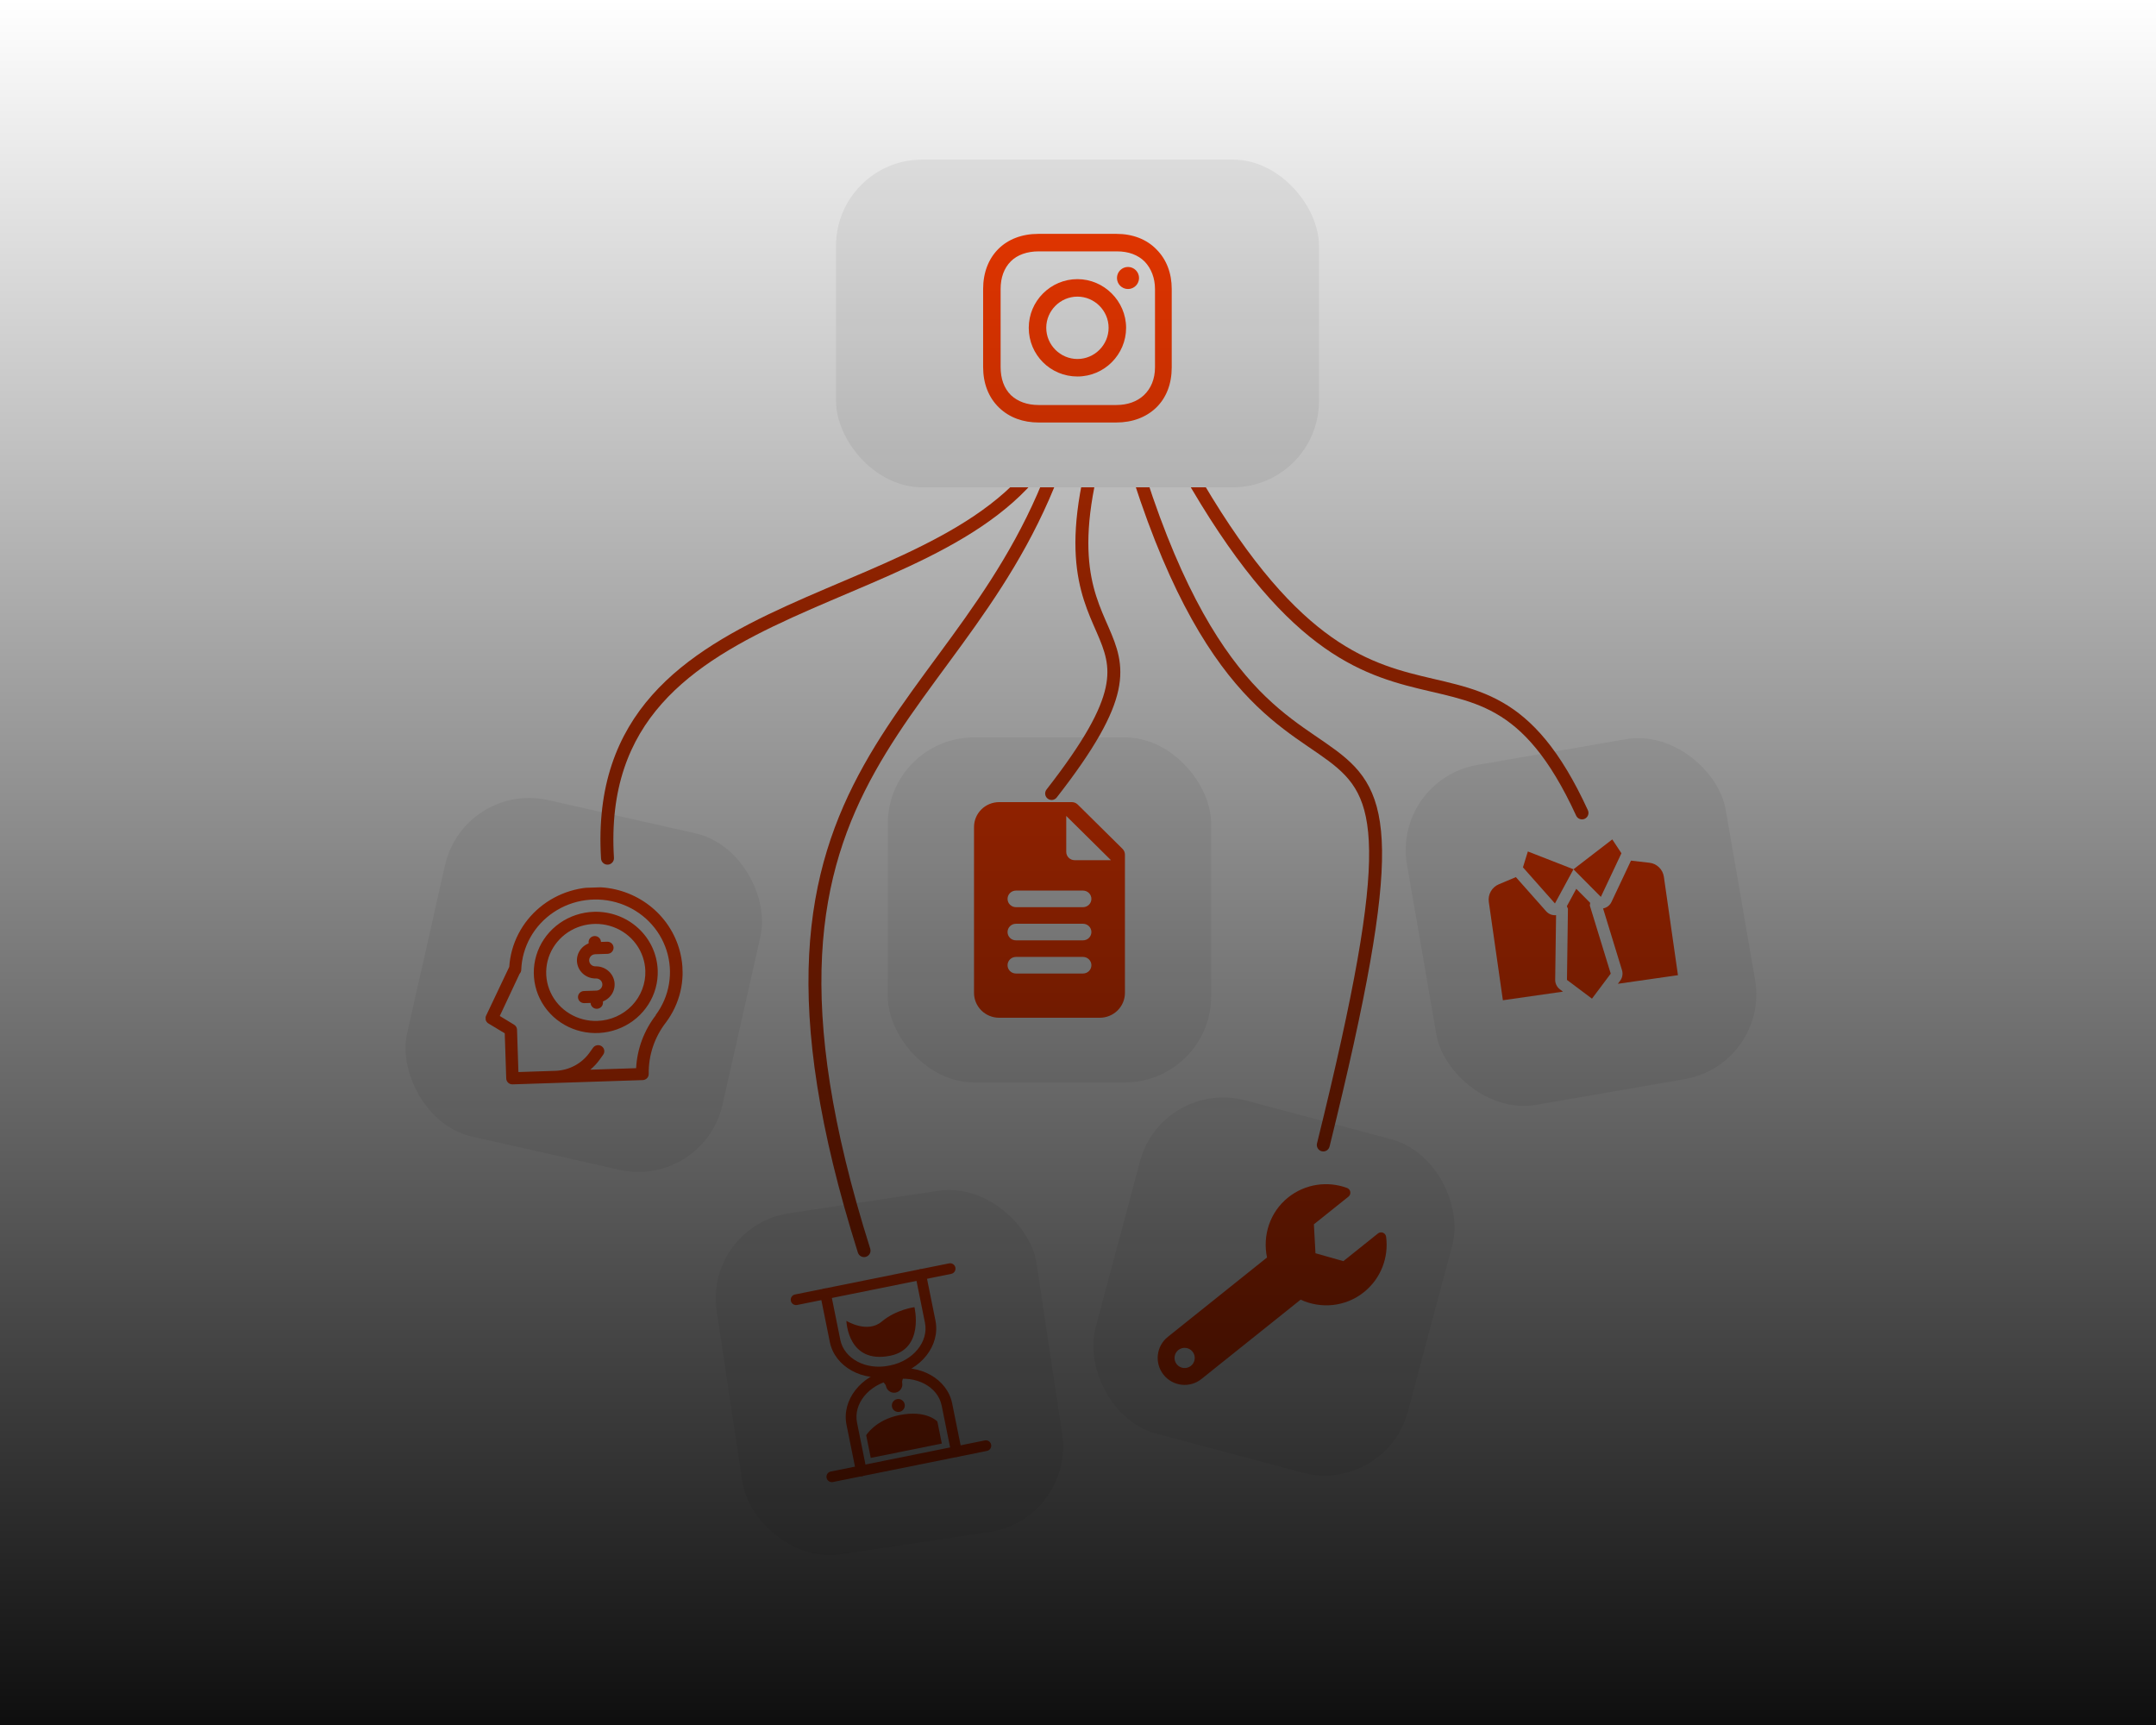 <svg width="500" height="400" viewBox="0 0 500 400" fill="none" xmlns="http://www.w3.org/2000/svg">
<g clip-path="url(#clip0_1359_8)">
<rect x="205.885" y="171" width="75" height="80" rx="20" fill="#F1F1F1"/>
<path d="M260.314 196.821L249.944 186.564C249.58 186.203 249.085 186 248.57 186H231.718C230.171 186 228.687 186.608 227.593 187.69C226.499 188.772 225.885 190.239 225.885 191.769V230.231C225.885 231.761 226.499 233.228 227.593 234.31C228.687 235.392 230.171 236 231.718 236H255.051C256.599 236 258.082 235.392 259.176 234.31C260.27 233.228 260.885 231.761 260.885 230.231V198.179C260.884 197.67 260.679 197.181 260.314 196.821ZM251.163 225.744H235.607C235.091 225.744 234.597 225.541 234.232 225.18C233.867 224.82 233.663 224.331 233.663 223.821C233.663 223.31 233.867 222.821 234.232 222.461C234.597 222.1 235.091 221.897 235.607 221.897H251.163C251.678 221.897 252.173 222.1 252.537 222.461C252.902 222.821 253.107 223.31 253.107 223.821C253.107 224.331 252.902 224.82 252.537 225.18C252.173 225.541 251.678 225.744 251.163 225.744ZM251.163 218.051H235.607C235.091 218.051 234.597 217.849 234.232 217.488C233.867 217.127 233.663 216.638 233.663 216.128C233.663 215.618 233.867 215.129 234.232 214.768C234.597 214.408 235.091 214.205 235.607 214.205H251.163C251.678 214.205 252.173 214.408 252.537 214.768C252.902 215.129 253.107 215.618 253.107 216.128C253.107 216.638 252.902 217.127 252.537 217.488C252.173 217.849 251.678 218.051 251.163 218.051ZM251.163 210.359H235.607C235.091 210.359 234.597 210.156 234.232 209.796C233.867 209.435 233.663 208.946 233.663 208.436C233.663 207.926 233.867 207.437 234.232 207.076C234.597 206.715 235.091 206.513 235.607 206.513H251.163C251.678 206.513 252.173 206.715 252.537 207.076C252.902 207.437 253.107 207.926 253.107 208.436C253.107 208.946 252.902 209.435 252.537 209.796C252.173 210.156 251.678 210.359 251.163 210.359ZM249.218 199.462C248.702 199.462 248.208 199.259 247.843 198.898C247.479 198.538 247.274 198.048 247.274 197.538V189.205L257.644 199.462H249.218Z" fill="#FF3C00"/>
<rect x="107.607" y="181.121" width="75" height="80" rx="20" transform="rotate(12.714 107.607 181.121)" fill="#F1F1F1"/>
<g clip-path="url(#clip1_1359_8)">
<path d="M158.004 222.121C157.252 217.88 155.109 213.996 151.899 211.055C148.688 208.115 144.585 206.278 140.21 205.822C137.518 205.56 134.798 205.831 132.214 206.62C129.63 207.41 127.235 208.7 125.171 210.415C123.108 212.13 121.418 214.234 120.204 216.601C118.989 218.968 118.275 221.55 118.103 224.192L112.723 235.541C112.576 235.852 112.551 236.206 112.651 236.534C112.752 236.862 112.972 237.143 113.27 237.324L117.056 239.605L117.401 250.09C117.413 250.463 117.576 250.815 117.854 251.07C118.132 251.325 118.502 251.461 118.883 251.448L149.055 250.457C149.436 250.445 149.796 250.284 150.057 250.012C150.318 249.74 150.457 249.377 150.445 249.004C150.377 244.707 151.783 240.509 154.44 237.082C156.033 234.951 157.17 232.526 157.783 229.956C158.395 227.385 158.471 224.72 158.004 222.121ZM152.112 235.386C149.354 238.946 147.756 243.235 147.526 247.693L136.894 248.043C137.715 247.362 138.443 246.582 139.061 245.72L139.886 244.567C140.105 244.262 140.191 243.884 140.125 243.516C140.059 243.149 139.846 242.823 139.534 242.609C139.222 242.396 138.836 242.312 138.46 242.377C138.085 242.442 137.751 242.651 137.532 242.956L136.707 244.109C135.816 245.354 134.643 246.381 133.279 247.109C131.916 247.837 130.399 248.247 128.848 248.307L120.228 248.59L119.904 238.752C119.896 238.52 119.829 238.295 119.709 238.095C119.59 237.895 119.421 237.727 119.22 237.607L115.903 235.591L120.5 225.802C120.747 225.542 120.885 225.201 120.886 224.846C120.987 222.21 121.719 219.633 123.022 217.322C124.325 215.01 126.164 213.029 128.39 211.538C130.616 210.046 133.168 209.085 135.841 208.732C138.514 208.38 141.233 208.645 143.78 209.506C146.328 210.368 148.632 211.802 150.509 213.693C152.386 215.585 153.783 217.881 154.587 220.398C155.392 222.914 155.582 225.582 155.142 228.185C154.702 230.788 153.645 233.255 152.054 235.388L152.112 235.386Z" fill="#FF3C00"/>
<path d="M137.704 211.434C134.863 211.528 132.112 212.443 129.8 214.065C127.488 215.687 125.719 217.943 124.716 220.547C123.713 223.151 123.521 225.986 124.165 228.694C124.809 231.402 126.26 233.862 128.333 235.761C130.407 237.661 133.011 238.915 135.816 239.366C138.621 239.817 141.5 239.443 144.091 238.293C146.681 237.143 148.866 235.268 150.369 232.905C151.871 230.542 152.625 227.797 152.533 225.017C152.473 223.171 152.041 221.356 151.263 219.674C150.485 217.993 149.376 216.478 147.999 215.217C146.622 213.956 145.004 212.972 143.237 212.323C141.471 211.674 139.591 211.372 137.704 211.434ZM138.535 236.733C136.262 236.808 134.018 236.221 132.088 235.048C130.157 233.874 128.626 232.167 127.689 230.141C126.751 228.115 126.449 225.862 126.821 223.666C127.193 221.47 128.222 219.431 129.777 217.805C131.333 216.18 133.346 215.042 135.561 214.535C137.777 214.028 140.095 214.174 142.223 214.956C144.351 215.739 146.194 217.121 147.517 218.928C148.841 220.736 149.587 222.888 149.66 225.111C149.758 228.093 148.641 230.993 146.555 233.173C144.468 235.352 141.584 236.633 138.535 236.733Z" fill="#FF3C00"/>
<path d="M138.028 221.272L140.901 221.178C141.282 221.165 141.643 221.005 141.904 220.733C142.164 220.46 142.304 220.098 142.292 219.725C142.28 219.352 142.116 219 141.838 218.745C141.56 218.49 141.19 218.354 140.809 218.367L139.372 218.414C139.36 218.041 139.197 217.689 138.919 217.434C138.641 217.179 138.27 217.043 137.889 217.056C137.508 217.068 137.148 217.228 136.887 217.501C136.626 217.773 136.486 218.136 136.499 218.508L136.507 218.761C135.568 219.13 134.791 219.809 134.311 220.681C133.831 221.553 133.68 222.561 133.883 223.53C134.086 224.499 134.631 225.367 135.423 225.982C136.214 226.597 137.202 226.92 138.213 226.894C138.594 226.882 138.964 227.018 139.242 227.272C139.52 227.527 139.683 227.88 139.695 228.252C139.708 228.625 139.568 228.988 139.307 229.26C139.047 229.532 138.686 229.693 138.305 229.705L135.431 229.799C135.05 229.812 134.69 229.972 134.429 230.245C134.168 230.517 134.029 230.879 134.041 231.252C134.053 231.625 134.216 231.977 134.494 232.232C134.773 232.487 135.143 232.623 135.524 232.61L136.961 232.563C136.973 232.936 137.136 233.289 137.414 233.543C137.692 233.798 138.062 233.934 138.443 233.922C138.825 233.909 139.185 233.749 139.446 233.476C139.707 233.204 139.846 232.842 139.834 232.469L139.826 232.216C140.765 231.847 141.542 231.168 142.022 230.296C142.501 229.424 142.653 228.416 142.45 227.447C142.247 226.478 141.702 225.61 140.91 224.995C140.119 224.38 139.131 224.058 138.12 224.083C137.739 224.096 137.369 223.96 137.091 223.705C136.813 223.45 136.65 223.098 136.637 222.725C136.625 222.352 136.765 221.99 137.025 221.717C137.286 221.445 137.647 221.285 138.028 221.272Z" fill="#FF3C00"/>
</g>
<rect x="163.241" y="284.287" width="75" height="80" rx="20" transform="rotate(-8.544 163.241 284.287)" fill="#F1F1F1"/>
<g clip-path="url(#clip2_1359_8)">
<path d="M196.29 306.285C196.29 306.285 201.127 309.284 204.479 306.46C207.831 303.637 212.071 303.112 212.071 303.112C212.071 303.112 214.426 312.766 206.448 314.376C196.546 316.375 196.29 306.285 196.29 306.285Z" fill="#FF3C00"/>
<path d="M200.878 332.809L201.939 338.064L218.419 334.737L217.388 329.628C217.388 329.628 214.884 326.87 208.583 328.139C202.999 329.263 200.878 332.809 200.878 332.809Z" fill="#FF3C00"/>
<path d="M208.628 327.382C209.441 327.218 209.967 326.426 209.803 325.614C209.639 324.801 208.847 324.275 208.034 324.439C207.221 324.603 206.696 325.395 206.86 326.208C207.024 327.021 207.816 327.547 208.628 327.382Z" fill="#FF3C00"/>
<path d="M209.227 320.659C209.437 321.697 208.766 322.707 207.728 322.916C206.691 323.126 205.681 322.455 205.472 321.418C205.263 320.38 203.064 319.95 206.97 319.161C210.834 318.381 209.018 319.622 209.227 320.659Z" fill="#FF3C00"/>
<path d="M222.054 337.826C221.381 337.962 220.725 337.527 220.589 336.854L218.383 325.927C217.5 321.551 212.448 318.865 207.122 319.941L206.811 320.003C201.485 321.079 197.869 325.514 198.753 329.89L200.959 340.818C201.095 341.491 200.66 342.146 199.987 342.282C199.314 342.418 198.659 341.982 198.523 341.31L196.317 330.382C195.162 324.663 199.649 318.914 206.319 317.568L206.63 317.505C213.299 316.158 219.664 319.716 220.819 325.435L223.025 336.363C223.161 337.035 222.726 337.69 222.054 337.826Z" fill="#FF3C00"/>
<path d="M206.944 319.051L206.633 319.114C199.964 320.46 193.598 316.903 192.443 311.183L190.236 300.253C190.1 299.58 190.536 298.925 191.208 298.789C191.881 298.653 192.537 299.089 192.672 299.761L194.879 310.691C195.763 315.067 200.815 317.753 206.142 316.677L206.453 316.615C211.778 315.54 215.393 311.104 214.509 306.728L212.303 295.798C212.167 295.125 212.602 294.47 213.275 294.334C213.948 294.198 214.603 294.634 214.739 295.306L216.946 306.236C218.099 311.956 213.613 317.705 206.944 319.051Z" fill="#FF3C00"/>
<path d="M220.594 295.392L184.868 302.604C184.195 302.74 183.54 302.305 183.404 301.632C183.268 300.959 183.704 300.304 184.376 300.168L220.102 292.955C220.775 292.82 221.43 293.255 221.566 293.928C221.702 294.6 221.266 295.256 220.594 295.392Z" fill="#FF3C00"/>
<path d="M228.883 336.446L193.157 343.659C192.484 343.795 191.829 343.36 191.693 342.687C191.557 342.014 191.993 341.359 192.665 341.223L228.391 334.01C229.064 333.874 229.719 334.309 229.855 334.982C229.991 335.655 229.555 336.311 228.883 336.446Z" fill="#FF3C00"/>
</g>
<rect x="269.523" y="250" width="75" height="80" rx="20" transform="rotate(14.951 269.523 250)" fill="#F1F1F1"/>
<g clip-path="url(#clip3_1359_8)">
<path d="M321.452 286.776C321.332 285.875 320.268 285.456 319.558 286.024L311.539 292.44L305.073 290.61L304.707 283.9L312.726 277.484C313.44 276.913 313.252 275.784 312.394 275.466C307.922 273.816 302.722 274.481 298.729 277.675C294.454 281.095 292.775 286.555 293.837 291.595L270.825 310.006C268.13 312.163 267.693 316.095 269.849 318.79C272.005 321.485 275.938 321.922 278.633 319.766L301.626 301.37C306.31 303.533 311.995 303.08 316.298 299.638C320.296 296.439 322.085 291.504 321.452 286.776ZM274.471 317.215C273.185 317.072 272.258 315.913 272.401 314.627C272.544 313.34 273.703 312.413 274.989 312.556C276.275 312.699 277.202 313.857 277.059 315.144C276.917 316.43 275.757 317.358 274.471 317.215Z" fill="#FF3C00"/>
</g>
<rect x="322.885" y="180.789" width="75" height="80" rx="20" transform="rotate(-9.819 322.885 180.789)" fill="#F1F1F1"/>
<path d="M382.504 200.057L378.243 199.569L373.728 209.137C373.545 209.527 373.272 209.868 372.932 210.131C372.591 210.395 372.193 210.574 371.77 210.653L376.16 224.969C376.286 225.381 376.313 225.817 376.239 226.241C376.166 226.666 375.993 227.067 375.736 227.412L375.202 228.124L389.136 226.13L385.873 203.332C385.755 202.49 385.359 201.711 384.749 201.118C384.139 200.525 383.35 200.152 382.504 200.057Z" fill="#FF3C00"/>
<path d="M360.87 212.213C360.441 212.256 360.009 212.195 359.608 212.038C359.208 211.88 358.85 211.63 358.565 211.307L351.548 203.389L347.595 205.053C346.809 205.381 346.155 205.96 345.735 206.7C345.314 207.441 345.152 208.299 345.273 209.142L348.535 231.94L362.468 229.946L361.757 229.413C361.413 229.153 361.135 228.817 360.945 228.43C360.755 228.043 360.659 227.617 360.665 227.187L360.87 212.213Z" fill="#FF3C00"/>
<path d="M368.782 209.361L365.554 206.108L363.369 210.142L363.621 210.7L363.396 227.223L369.198 231.572L373.547 225.77L368.697 209.974L368.782 209.361Z" fill="#FF3C00"/>
<path d="M373.905 194.644L364.908 201.573L371.257 207.971L376.029 197.855L373.905 194.644Z" fill="#FF3C00"/>
<path d="M353.19 201.122L360.608 209.494L364.908 201.572L354.329 197.444L353.19 201.122Z" fill="#FF3C00"/>
<g filter="url(#filter0_d_1359_8)">
<path d="M137.387 197.091C137.437 197.918 138.149 198.548 138.975 198.497C139.802 198.447 140.432 197.735 140.381 196.909L137.387 197.091ZM242.884 99.5L241.549 98.817C236.248 109.178 227.052 116.37 216.073 122.347C205.032 128.357 192.536 132.974 180.513 138.447C168.604 143.869 157.294 150.084 149.23 159.185C141.107 168.352 136.364 180.343 137.387 197.091L138.884 197L140.381 196.909C139.404 180.907 143.912 169.71 151.475 161.175C159.099 152.572 169.914 146.569 181.756 141.178C193.483 135.839 206.361 131.049 217.508 124.982C228.716 118.88 238.521 111.322 244.22 100.183L242.884 99.5Z" fill="#CC3100"/>
</g>
<g filter="url(#filter1_d_1359_8)">
<path d="M196.953 288.452C197.203 289.242 198.046 289.68 198.835 289.43C199.625 289.181 200.063 288.338 199.814 287.548L196.953 288.452ZM244.384 101.5L242.957 101.035C237.649 117.332 229.9 129.879 221.768 141.376C213.675 152.82 205.063 163.395 198.324 175.456C191.541 187.595 186.587 201.333 185.651 219.336C184.717 237.312 187.793 259.467 196.953 288.452L198.383 288L199.814 287.548C190.724 258.783 187.737 237 188.647 219.492C189.556 202.011 194.351 188.717 200.943 176.919C207.579 165.042 215.968 154.774 224.218 143.108C232.43 131.496 240.369 118.668 245.81 101.965L244.384 101.5Z" fill="#CC3100"/>
</g>
<g filter="url(#filter2_d_1359_8)">
<path d="M240.702 181.077C240.193 181.73 240.309 182.673 240.962 183.183C241.615 183.692 242.558 183.576 243.067 182.923L240.702 181.077ZM255.385 92.5L253.967 92.009C248.428 107.999 246.997 118.892 247.489 126.966C247.984 135.071 250.417 140.227 252.322 144.599C254.208 148.926 255.515 152.36 254.411 157.431C253.276 162.645 249.553 169.733 240.702 181.077L241.885 182L243.067 182.923C251.967 171.517 256.056 163.98 257.343 158.069C258.661 152.015 257 147.824 255.073 143.401C253.165 139.023 250.942 134.304 250.484 126.784C250.023 119.233 251.342 108.751 256.802 92.991L255.385 92.5Z" fill="#CC3100"/>
</g>
<g filter="url(#filter3_d_1359_8)">
<path d="M303.429 263.14C303.23 263.944 303.72 264.757 304.525 264.956C305.329 265.155 306.142 264.664 306.341 263.86L303.429 263.14ZM257.385 92L255.934 92.381C264.465 124.876 273.943 143.151 282.896 154.462C291.838 165.758 300.283 170.08 306.11 174.45C309.023 176.635 311.284 178.816 312.868 181.887C314.457 184.968 315.434 189.084 315.51 195.237C315.663 207.611 312.184 227.744 303.429 263.14L304.885 263.5L306.341 263.86C315.086 228.506 318.669 208.014 318.51 195.2C318.43 188.76 317.406 184.141 315.534 180.512C313.657 176.871 310.997 174.365 307.91 172.05C301.736 167.42 293.869 163.492 285.248 152.6C276.639 141.724 267.304 123.874 258.836 91.619L257.385 92Z" fill="#CC3100"/>
</g>
<g filter="url(#filter4_d_1359_8)">
<path d="M363.522 187.126C363.868 187.879 364.758 188.209 365.511 187.863C366.264 187.517 366.594 186.627 366.248 185.874L363.522 187.126ZM266.885 94.5L265.547 95.179C277.716 119.141 288.406 133.529 298.053 142.46C307.741 151.428 316.319 154.838 324.118 156.948C326.053 157.471 327.938 157.914 329.759 158.339C331.589 158.766 333.349 159.173 335.074 159.631C338.515 160.546 341.752 161.651 344.891 163.443C351.123 167.002 357.227 173.425 363.522 187.126L364.885 186.5L366.248 185.874C359.793 171.825 353.334 164.81 346.379 160.838C342.924 158.865 339.41 157.68 335.844 156.732C334.066 156.259 332.257 155.841 330.441 155.417C328.617 154.992 326.779 154.56 324.901 154.052C317.45 152.037 309.341 148.822 300.091 140.259C290.801 131.658 280.303 117.609 268.222 93.821L266.885 94.5Z" fill="#CC3100"/>
</g>
<g filter="url(#filter5_d_1359_8)">
<rect x="192.885" y="36" width="112" height="76" rx="20" fill="#F1F1F1"/>
<path d="M248.868 63.727C242.695 63.727 237.58 68.753 237.58 75.014C237.58 81.275 242.607 86.302 248.868 86.302C255.129 86.302 260.155 81.187 260.155 75.014C260.155 68.841 255.04 63.727 248.868 63.727ZM248.868 82.245C244.899 82.245 241.637 78.982 241.637 75.014C241.637 71.046 244.899 67.783 248.868 67.783C252.836 67.783 256.099 71.046 256.099 75.014C256.099 78.982 252.836 82.245 248.868 82.245Z" fill="#FF3C00"/>
<path d="M260.596 66.019C262.009 66.019 263.154 64.874 263.154 63.462C263.154 62.049 262.009 60.904 260.596 60.904C259.184 60.904 258.039 62.049 258.039 63.462C258.039 64.874 259.184 66.019 260.596 66.019Z" fill="#FF3C00"/>
<path d="M267.21 56.848C264.917 54.467 261.654 53.232 257.95 53.232H239.785C232.113 53.232 226.998 58.347 226.998 66.019V84.097C226.998 87.888 228.233 91.151 230.702 93.532C233.083 95.825 236.257 96.971 239.873 96.971H257.862C261.654 96.971 264.829 95.737 267.122 93.532C269.502 91.24 270.737 87.977 270.737 84.185V66.019C270.737 62.315 269.502 59.141 267.21 56.848ZM266.857 84.185C266.857 86.918 265.887 89.123 264.3 90.622C262.712 92.121 260.508 92.915 257.862 92.915H239.873C237.227 92.915 235.023 92.121 233.435 90.622C231.848 89.035 231.054 86.83 231.054 84.097V66.019C231.054 63.373 231.848 61.169 233.435 59.582C234.935 58.083 237.227 57.289 239.873 57.289H258.039C260.684 57.289 262.889 58.083 264.476 59.67C265.975 61.257 266.857 63.462 266.857 66.019V84.185Z" fill="#FF3C00"/>
</g>
<rect width="500" height="400" fill="url(#paint0_linear_1359_8)"/>
</g>
<defs>
<filter id="filter0_d_1359_8" x="89.249" y="50.816" width="206.97" height="199.684" filterUnits="userSpaceOnUse" color-interpolation-filters="sRGB">
<feFlood flood-opacity="0" result="BackgroundImageFix"/>
<feColorMatrix in="SourceAlpha" type="matrix" values="0 0 0 0 0 0 0 0 0 0 0 0 0 0 0 0 0 0 127 0" result="hardAlpha"/>
<feOffset dx="2" dy="2"/>
<feGaussianBlur stdDeviation="25"/>
<feComposite in2="hardAlpha" operator="out"/>
<feColorMatrix type="matrix" values="0 0 0 0 1 0 0 0 0 1 0 0 0 0 1 0 0 0 0.5 0"/>
<feBlend mode="normal" in2="BackgroundImageFix" result="effect1_dropShadow_1359_8"/>
<feBlend mode="normal" in="SourceGraphic" in2="effect1_dropShadow_1359_8" result="shape"/>
</filter>
<filter id="filter1_d_1359_8" x="137.491" y="53.035" width="160.319" height="288.465" filterUnits="userSpaceOnUse" color-interpolation-filters="sRGB">
<feFlood flood-opacity="0" result="BackgroundImageFix"/>
<feColorMatrix in="SourceAlpha" type="matrix" values="0 0 0 0 0 0 0 0 0 0 0 0 0 0 0 0 0 0 127 0" result="hardAlpha"/>
<feOffset dx="2" dy="2"/>
<feGaussianBlur stdDeviation="25"/>
<feComposite in2="hardAlpha" operator="out"/>
<feColorMatrix type="matrix" values="0 0 0 0 1 0 0 0 0 1 0 0 0 0 1 0 0 0 0.5 0"/>
<feBlend mode="normal" in2="BackgroundImageFix" result="effect1_dropShadow_1359_8"/>
<feBlend mode="normal" in="SourceGraphic" in2="effect1_dropShadow_1359_8" result="shape"/>
</filter>
<filter id="filter2_d_1359_8" x="192.385" y="44.01" width="117.43" height="191.49" filterUnits="userSpaceOnUse" color-interpolation-filters="sRGB">
<feFlood flood-opacity="0" result="BackgroundImageFix"/>
<feColorMatrix in="SourceAlpha" type="matrix" values="0 0 0 0 0 0 0 0 0 0 0 0 0 0 0 0 0 0 127 0" result="hardAlpha"/>
<feOffset dx="2" dy="2"/>
<feGaussianBlur stdDeviation="25"/>
<feComposite in2="hardAlpha" operator="out"/>
<feColorMatrix type="matrix" values="0 0 0 0 1 0 0 0 0 1 0 0 0 0 1 0 0 0 0.5 0"/>
<feBlend mode="normal" in2="BackgroundImageFix" result="effect1_dropShadow_1359_8"/>
<feBlend mode="normal" in="SourceGraphic" in2="effect1_dropShadow_1359_8" result="shape"/>
</filter>
<filter id="filter3_d_1359_8" x="207.934" y="43.619" width="162.582" height="273.381" filterUnits="userSpaceOnUse" color-interpolation-filters="sRGB">
<feFlood flood-opacity="0" result="BackgroundImageFix"/>
<feColorMatrix in="SourceAlpha" type="matrix" values="0 0 0 0 0 0 0 0 0 0 0 0 0 0 0 0 0 0 127 0" result="hardAlpha"/>
<feOffset dx="2" dy="2"/>
<feGaussianBlur stdDeviation="25"/>
<feComposite in2="hardAlpha" operator="out"/>
<feColorMatrix type="matrix" values="0 0 0 0 1 0 0 0 0 1 0 0 0 0 1 0 0 0 0.5 0"/>
<feBlend mode="normal" in2="BackgroundImageFix" result="effect1_dropShadow_1359_8"/>
<feBlend mode="normal" in="SourceGraphic" in2="effect1_dropShadow_1359_8" result="shape"/>
</filter>
<filter id="filter4_d_1359_8" x="217.547" y="45.82" width="200.838" height="194.18" filterUnits="userSpaceOnUse" color-interpolation-filters="sRGB">
<feFlood flood-opacity="0" result="BackgroundImageFix"/>
<feColorMatrix in="SourceAlpha" type="matrix" values="0 0 0 0 0 0 0 0 0 0 0 0 0 0 0 0 0 0 127 0" result="hardAlpha"/>
<feOffset dx="2" dy="2"/>
<feGaussianBlur stdDeviation="25"/>
<feComposite in2="hardAlpha" operator="out"/>
<feColorMatrix type="matrix" values="0 0 0 0 1 0 0 0 0 1 0 0 0 0 1 0 0 0 0.5 0"/>
<feBlend mode="normal" in2="BackgroundImageFix" result="effect1_dropShadow_1359_8"/>
<feBlend mode="normal" in="SourceGraphic" in2="effect1_dropShadow_1359_8" result="shape"/>
</filter>
<filter id="filter5_d_1359_8" x="172.885" y="16" width="154" height="118" filterUnits="userSpaceOnUse" color-interpolation-filters="sRGB">
<feFlood flood-opacity="0" result="BackgroundImageFix"/>
<feColorMatrix in="SourceAlpha" type="matrix" values="0 0 0 0 0 0 0 0 0 0 0 0 0 0 0 0 0 0 127 0" result="hardAlpha"/>
<feMorphology radius="1" operator="dilate" in="SourceAlpha" result="effect1_dropShadow_1359_8"/>
<feOffset dx="1" dy="1"/>
<feGaussianBlur stdDeviation="10"/>
<feComposite in2="hardAlpha" operator="out"/>
<feColorMatrix type="matrix" values="0 0 0 0 1 0 0 0 0 1 0 0 0 0 1 0 0 0 0.5 0"/>
<feBlend mode="normal" in2="BackgroundImageFix" result="effect1_dropShadow_1359_8"/>
<feBlend mode="normal" in="SourceGraphic" in2="effect1_dropShadow_1359_8" result="shape"/>
</filter>
<linearGradient id="paint0_linear_1359_8" x1="250" y1="0" x2="250" y2="424" gradientUnits="userSpaceOnUse">
<stop stop-opacity="0"/>
<stop offset="1"/>
</linearGradient>
<clipPath id="clip0_1359_8">
<rect width="500" height="400" fill="white"/>
</clipPath>
<clipPath id="clip1_1359_8">
<rect width="46" height="45" fill="white" transform="translate(111.658 206.662) rotate(-1.882)"/>
</clipPath>
<clipPath id="clip2_1359_8">
<rect width="45" height="45" fill="white" transform="translate(179.76 300.67) rotate(-11.414)"/>
</clipPath>
<clipPath id="clip3_1359_8">
<rect width="50" height="50" fill="white" transform="translate(273.348 270.713) rotate(6.338)"/>
</clipPath>
</defs>
</svg>

